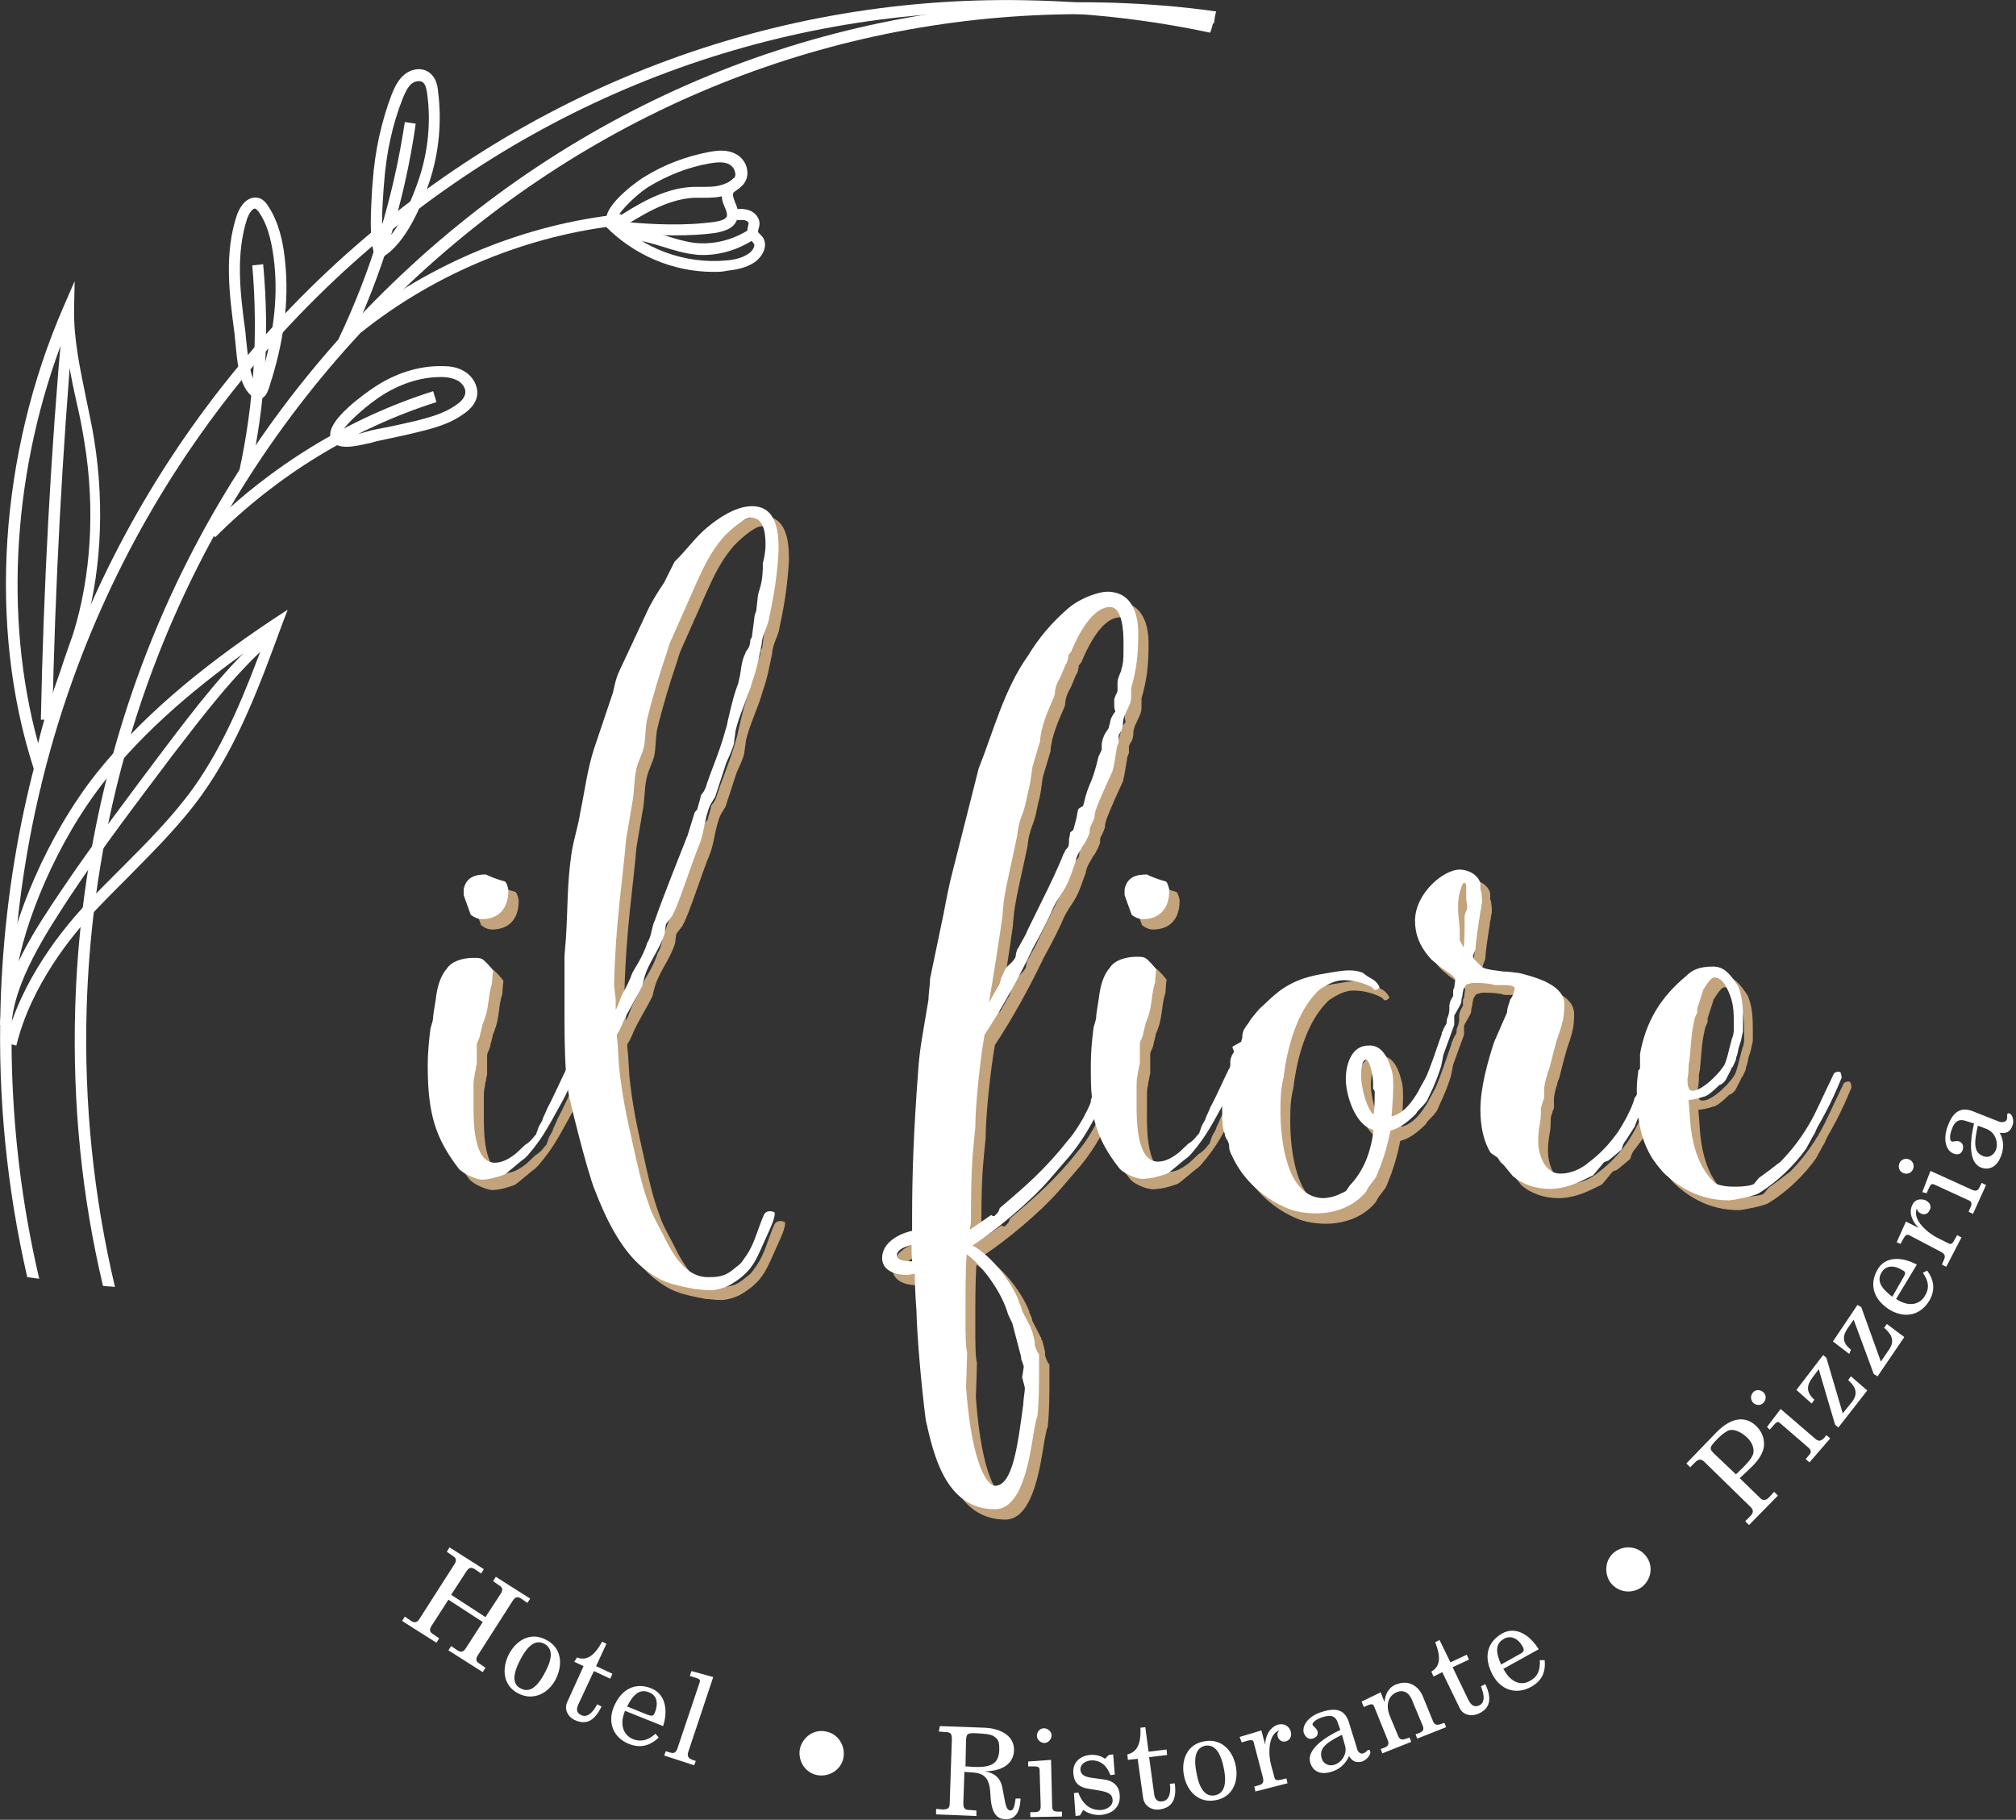 <?xml version="1.0" encoding="UTF-8"?>
<svg width="370px" height="334px" viewBox="0 0 370 334" version="1.1" xmlns="http://www.w3.org/2000/svg" xmlns:xlink="http://www.w3.org/1999/xlink">
    <rect x="0" y="0" width="370" height="334" fill="#333333" stroke="none"/>
    <title>il_fiore_hotel_ristorante_pizzeria_logo</title>
    <g id="Page-1" stroke="none" stroke-width="1" fill="none" fill-rule="evenodd">
        <g id="il_fiore_hotel_ristorante_pizzeria_logo" transform="translate(0, 0.012)" fill-rule="nonzero">
            <path d="M223.2,2.088 C216.9,1.188 210.5,0.688 204.1,0.488 C155.8,-1.012 109.5,16.688 73.8,50.288 C36.6,85.288 15.3,133.188 13.8,185.088 C13.3,202.488 15,219.588 18.9,235.988 C19.6,236.088 20.3,236.088 21.1,236.188 C17.2,219.688 15.4,202.588 15.9,185.188 C17.4,133.888 38.5,86.488 75.3,51.888 C109.2,19.988 152.7,2.588 198.5,2.588 C200.4,2.588 202.2,2.588 204.1,2.688 C210.4,2.888 216.6,3.388 222.8,4.288 C222.9,3.488 223,2.788 223.2,2.088 Z" id="Path" fill="#FFFFFF"></path>
            <path d="M222.7,3.988 C212.2,1.688 201.4,0.388 190.4,0.088 C142.1,-1.412 95.8,16.288 60.1,49.788 C22.9,84.788 1.6,132.688 0.1,184.588 C-0.4,201.588 1.3,218.288 5,234.388 C5.7,234.488 6.4,234.588 7.2,234.688 C3.4,218.488 1.7,201.688 2.2,184.588 C3.6,133.288 24.7,85.988 61.5,51.288 C95.4,19.388 139,2.088 184.7,2.088 C186.6,2.088 188.4,2.088 190.3,2.188 C201.1,2.488 211.8,3.788 222.1,5.988 C222.4,5.288 222.5,4.688 222.7,3.988 Z" id="Path" fill="#FFFFFF"></path>
            <path d="M7.4,144.788 L6.1,140.788 C-2.2,114.888 -0.1,83.288 11.7,56.188 L13.7,51.588 L13.6,56.688 C13.5,62.188 14.7,67.688 15.8,73.088 C16.3,75.588 16.9,78.188 17.3,80.788 L17.3,80.788 C19.3,93.288 18.5,106.188 15.1,116.988 C14.4,119.288 13.6,121.588 12.8,123.788 C10.9,129.388 9,134.688 8,140.788 L7.4,144.788 Z M11.9,61.388 C2.4,85.688 0.6,113.088 7,136.388 C8.1,131.788 9.5,127.588 11.1,123.088 C11.8,120.888 12.6,118.688 13.4,116.388 C16.7,105.888 17.5,93.388 15.5,81.188 C15.1,78.688 14.6,76.088 14,73.588 C13.1,69.588 12.3,65.488 11.9,61.388 Z" id="Shape" fill="#FFFFFF"></path>
            <path d="M3,191.888 L1,191.388 C3.8,179.888 11.7,170.188 16.2,165.488 C18.1,163.488 20.2,161.388 22.1,159.488 C26.8,154.788 31.6,149.988 35.5,144.588 C41.4,136.288 45.2,126.588 48.7,117.088 C35.9,125.888 26.5,134.188 19.4,143.088 C10.3,154.488 4.3,169.688 3,178.788 L1,178.488 C2.3,169.088 8.5,153.488 17.8,141.788 C25.6,132.088 35.9,123.088 50.2,113.588 L52.8,111.888 L51.7,114.788 C47.8,125.388 43.8,136.388 37.1,145.788 C33.1,151.388 28.2,156.188 23.5,160.988 C21.6,162.888 19.5,164.988 17.6,166.988 C13.3,171.488 5.7,180.788 3,191.888 Z" id="Path" fill="#FFFFFF"></path>
            <path d="M39.5,98.588 L38,97.088 C49.7,85.488 64,76.688 79.5,71.788 L80.1,73.788 C65,78.588 50.9,87.188 39.5,98.588 Z" id="Path" fill="#FFFFFF"></path>
            <path d="M63.6,81.988 C62.9,81.988 62.2,81.888 61.7,81.588 C61,81.188 60.6,80.588 60.6,79.788 C60.6,78.988 60.9,77.488 64.1,74.588 C65.9,72.988 67.9,71.588 68.5,71.188 L68.5,71.188 C72.5,68.488 76.9,67.088 81.2,67.188 C82.3,67.188 83.9,67.288 85.3,68.188 C86.8,69.088 87.7,70.788 87.6,72.288 C87.5,73.688 86.6,74.988 84.9,76.088 C82.5,77.788 79.6,78.588 77.1,79.188 C74.8,79.788 72.3,80.288 69.5,80.888 C69.1,80.988 68.6,81.088 68,81.288 C66.6,81.588 64.9,81.988 63.6,81.988 Z M62.6,79.788 C62.6,79.788 62.7,79.788 62.6,79.788 C63.5,80.288 66,79.588 67.4,79.188 C68,78.988 68.6,78.888 69,78.788 C71.8,78.288 74.3,77.688 76.5,77.188 C78.8,76.588 81.5,75.888 83.6,74.388 C84.4,73.888 85.3,73.088 85.4,72.088 C85.5,71.288 84.9,70.388 84.1,69.888 C83.3,69.488 82.4,69.188 81,69.188 C81,69.188 80.9,69.188 80.9,69.188 C77.1,69.188 73.2,70.488 69.6,72.888 L69.6,72.888 C66.1,75.288 62.4,78.888 62.6,79.788 L62.6,79.788 Z" id="Shape" fill="#FFFFFF"></path>
            <path d="M47.4,73.188 C46.8,73.188 46.2,72.788 45.6,72.088 C43.8,69.988 43.5,65.988 43.2,62.788 C43.1,62.088 43.1,61.388 43,60.888 C42.1,54.088 41.1,46.488 43.5,39.388 C43.7,38.888 44.4,37.088 45.8,36.488 C46.4,36.188 47.1,36.188 47.7,36.388 C48.4,36.688 48.9,37.288 49.2,37.788 C51.2,40.788 51.9,44.388 52.2,46.888 L52.2,46.888 C53.1,53.888 52.4,61.288 49.9,69.488 C49.8,69.688 49.8,69.888 49.7,70.088 C49.3,71.488 48.9,72.988 47.7,73.188 C47.6,73.188 47.5,73.188 47.4,73.188 Z M46.8,38.288 C46.8,38.288 46.7,38.288 46.6,38.288 C46.2,38.488 45.7,39.188 45.4,39.988 C43.2,46.588 44.1,53.988 45,60.588 C45.1,61.188 45.1,61.888 45.2,62.588 C45.5,65.288 45.8,69.088 47.2,70.788 C47.2,70.888 47.3,70.888 47.3,70.888 C47.5,70.488 47.7,69.788 47.8,69.388 C47.9,69.188 47.9,68.988 48,68.788 C50.4,60.888 51.1,53.688 50.2,47.088 C49.7,43.488 48.9,40.888 47.5,38.888 C47.4,38.788 47.1,38.388 46.9,38.288 C46.8,38.288 46.8,38.288 46.8,38.288 Z" id="Shape" fill="#FFFFFF"></path>
            <path d="M69.1,47.988 L68.7,46.688 C67.7,43.288 68.1,38.488 68.3,34.588 L68.4,33.388 C68.8,27.688 70,22.288 71.9,17.288 L71.9,17.288 C72.4,16.088 73,14.688 74.2,13.688 C75.4,12.688 77.4,12.188 78.9,13.388 C80,14.288 80.3,15.588 80.4,16.788 C81.1,22.188 80.6,27.988 78.8,33.388 C77.5,37.388 74.6,44.588 70.2,47.188 L69.1,47.988 Z M73.9,18.088 C72,22.888 70.9,28.088 70.5,33.488 L70.4,34.688 C70.2,37.688 69.9,41.588 70.4,44.588 C73.7,41.588 76,35.488 76.9,32.788 C78.6,27.688 79.1,22.288 78.4,17.188 C78.3,16.388 78.1,15.488 77.6,15.088 C77,14.688 76.1,14.888 75.5,15.388 C74.8,15.988 74.3,17.088 73.9,18.088 L73.9,18.088 Z" id="Shape" fill="#FFFFFF"></path>
            <path d="M66.3,60.988 L65,59.388 C79,48.288 96.4,41.088 114,39.288 L114.2,41.288 C97,43.088 79.9,50.088 66.3,60.988 Z" id="Path" fill="#FFFFFF"></path>
            <path d="M123.7,43.188 C120.5,43.188 117.3,42.988 114.2,42.688 C112.1,42.488 111.4,41.588 111.3,40.788 C110.5,37.488 118.1,32.488 118.2,32.488 C121.9,30.188 125.9,28.688 130.1,27.888 C131.7,27.588 133.5,27.388 135.1,28.288 C136.1,28.788 136.9,29.888 137.1,30.988 C137.3,31.988 137.1,32.888 136.6,33.588 C136.3,34.088 135.8,34.388 135.4,34.688 C135,34.988 134.7,35.188 134.6,35.388 C134.4,35.788 134.6,36.288 134.9,37.088 C135.3,37.988 135.7,39.088 135.3,40.188 C134.7,42.188 132.3,42.488 131.6,42.688 C129,43.088 126.3,43.188 123.7,43.188 Z M113.2,40.388 C113.2,40.388 113.4,40.588 114.3,40.688 C119.7,41.188 125.6,41.488 131.3,40.688 C132.5,40.488 133.2,40.188 133.4,39.688 C133.5,39.288 133.3,38.588 133,37.988 C132.6,37.088 132.2,35.888 132.7,34.688 C133,33.988 133.7,33.488 134.1,33.188 C134.4,32.988 134.7,32.788 134.8,32.588 C135,32.288 135,31.888 134.9,31.588 C134.8,30.988 134.4,30.488 133.9,30.188 C132.9,29.588 131.4,29.788 130.2,29.988 C126.2,30.688 122.5,32.188 119,34.288 L119,34.288 C116.1,36.188 113,39.588 113.2,40.388 L113.2,40.388 Z" id="Shape" fill="#FFFFFF"></path>
            <path d="M130.9,49.888 C123.5,49.888 116.3,46.788 111.1,41.488 L112.6,40.088 C118,45.688 125.7,48.488 133.3,47.788 C134.6,47.688 136.3,47.388 137.6,46.388 C138.1,45.988 138.6,45.188 138.4,44.788 C138.3,44.688 138.2,44.488 138.1,44.388 C137.8,44.088 137.4,43.588 137.2,42.888 C137.1,42.388 137.2,41.888 137.3,41.488 C137.3,41.288 137.4,41.088 137.4,40.988 C137.4,40.788 137.2,40.588 136.9,40.488 C136.5,40.288 135.9,40.388 135.3,40.388 L135.1,38.388 C135.8,38.288 136.7,38.288 137.5,38.588 C138.6,38.988 139.4,39.988 139.4,40.988 C139.4,41.388 139.3,41.788 139.2,41.988 C139.2,42.188 139.1,42.388 139.1,42.488 C139.1,42.588 139.3,42.788 139.4,42.888 C139.6,43.088 139.9,43.388 140.1,43.688 C140.9,45.188 140,46.888 138.8,47.888 C137.1,49.188 135.1,49.488 133.4,49.688 C132.6,49.888 131.8,49.888 130.9,49.888 Z" id="Path" fill="#FFFFFF"></path>
            <path d="M113.8,41.988 L112.7,40.288 C116.7,37.688 121.7,34.488 127.2,34.288 C127.7,34.288 128.2,34.288 128.7,34.288 C129.6,34.288 130.4,34.288 131.2,34.188 C132.8,33.988 134.2,33.288 134.6,32.688 L136.4,33.688 C135.3,35.488 132.4,36.088 131.5,36.188 C130.5,36.288 129.6,36.288 128.7,36.288 C128.2,36.288 127.7,36.288 127.3,36.288 C122.3,36.588 117.8,39.488 113.8,41.988 Z" id="Path" fill="#FFFFFF"></path>
            <path d="M129.1,46.788 C128.6,46.788 128,46.788 127.5,46.688 C125.5,46.488 123.6,45.888 121.7,45.288 C119.6,44.688 117.6,43.988 115.5,43.988 L115.6,41.888 C117.9,41.988 120.2,42.688 122.3,43.288 C124.2,43.888 125.9,44.388 127.7,44.588 C130.9,44.888 134.3,44.088 137.2,42.288 L138.3,43.988 C135.5,45.788 132.3,46.788 129.1,46.788 Z" id="Path" fill="#FFFFFF"></path>
            <path d="M45.9,86.888 L43.9,86.488 C46.6,74.088 47.4,61.388 46.3,48.688 L48.3,48.488 C49.5,61.388 48.7,74.288 45.9,86.888 Z" id="Path" fill="#FFFFFF"></path>
            <path d="M64,63.188 L62.1,62.288 C68.1,49.688 72.2,36.288 74.3,22.388 L76.3,22.688 C74.3,36.788 70.1,50.388 64,63.188 Z" id="Path" fill="#FFFFFF"></path>
            <path d="M9.6,132.088 L7.5,132.088 C8,107.688 9.3,83.088 11.5,58.788 L13.5,58.988 C11.4,83.188 10.1,107.788 9.6,132.088 Z" id="Path" fill="#FFFFFF"></path>
            <path d="M2.1,188.288 L0,188.088 C0.4,179.488 6.9,169.888 11.2,163.488 C17.2,154.588 23.8,145.888 30.1,137.488 C35.8,129.988 41.6,122.288 48.8,115.988 L50.1,117.488 C43.1,123.588 37.3,131.288 31.6,138.688 C25.3,147.088 18.7,155.688 12.8,164.588 C8.7,170.888 2.5,180.188 2.1,188.288 Z" id="Path" fill="#FFFFFF"></path>
            <path d="M82.3,293.588 L79.2,298.388 C78.7,299.188 78.9,299.588 79.6,299.988 L80.6,300.688 L80.1,301.488 L73.8,297.488 L74.3,296.688 L75.3,297.388 C76,297.888 76.5,297.888 77,297.088 L83.4,287.088 C83.9,286.288 83.7,285.888 83,285.488 L82,284.788 L82.5,283.988 L88.8,287.988 L88.3,288.788 L87.3,288.088 C86.6,287.588 86.1,287.588 85.6,288.388 L82.8,292.688 L89.1,296.788 L91.9,292.488 C92.4,291.688 92.2,291.288 91.5,290.888 L90.5,290.188 L91,289.388 L97.3,293.388 L96.8,294.188 L95.8,293.488 C95.1,292.988 94.6,292.988 94.1,293.788 L87.7,303.788 C87.2,304.588 87.4,304.988 88.1,305.388 L89.1,306.088 L88.6,306.888 L82.3,302.888 L82.8,302.088 L83.8,302.788 C84.5,303.288 85,303.288 85.5,302.488 L88.6,297.688 L82.3,293.588 Z" id="Path" fill="#FFFFFF"></path>
            <path d="M100.3,300.988 C103,302.388 103.4,305.388 102,308.188 C100.6,310.888 97.8,312.188 95.1,310.788 C92.4,309.388 92,306.388 93.4,303.588 C94.9,300.788 97.6,299.488 100.3,300.988 Z M95.6,309.888 C96.9,310.588 98.4,310.088 100,306.988 C101.7,303.888 101.2,302.388 99.9,301.688 C98.6,300.988 97.1,301.488 95.5,304.588 C93.8,307.788 94.3,309.288 95.6,309.888 Z" id="Shape" fill="#FFFFFF"></path>
            <path d="M105.9,304.188 C108.1,305.088 109.6,302.988 110.5,301.288 L111.3,301.688 L109.4,305.788 L112.4,307.188 L112,308.088 L109,306.688 L106.2,312.688 C105.7,313.688 105.8,314.388 106.7,314.788 C108,315.388 109.1,313.788 109.6,312.788 L110.4,313.188 C109.2,315.688 107.7,316.688 105.5,315.688 C104.2,315.088 103.5,313.688 104.1,312.388 L107.1,305.788 L105.4,304.988 L105.9,304.188 Z" id="Path" fill="#FFFFFF"></path>
            <path d="M114.7,313.988 L114.6,314.288 C113.7,316.688 114.5,318.488 116.2,319.188 C117.8,319.788 119.1,319.288 120.3,318.188 L120.9,318.888 C119.3,320.388 117.6,320.888 115.5,320.088 C112.6,318.988 111.5,316.188 112.6,313.388 C114,309.888 116.7,308.688 119.6,309.888 C122,310.888 122.7,313.688 121.7,316.788 L114.7,313.988 Z M118.8,314.688 C119.7,314.988 119.9,314.988 120.2,314.288 C120.9,312.488 120.5,311.088 119.1,310.588 C117.4,309.888 116.2,310.988 115.1,313.188 L118.8,314.688 Z" id="Shape" fill="#FFFFFF"></path>
            <path d="M126.9,306.688 L130.9,307.788 L126.3,321.588 C126.1,322.288 126.3,322.688 127.1,322.988 L127.7,323.188 L127.4,323.988 L121.9,322.188 L122.2,321.388 L122.8,321.588 C123.7,321.888 124,321.688 124.3,320.988 L128.4,308.788 C128.6,308.288 128.3,308.088 127.6,307.888 L126.6,307.588 L126.9,306.688 Z" id="Path" fill="#FFFFFF"></path>
            <path d="M151.6,317.788 C153.8,318.188 155.2,320.388 154.8,322.588 C154.4,324.788 152.2,326.188 150,325.788 C147.8,325.388 146.4,323.188 146.8,320.988 C147.3,318.788 149.4,317.288 151.6,317.788 Z" id="Path" fill="#FFFFFF"></path>
            <path d="M172.5,316.788 L180.7,317.088 C183.2,317.188 186.2,318.288 186.1,321.288 C186,323.788 183.8,325.088 180.7,325.088 L180.7,325.088 C182.6,325.388 183.7,326.388 184,328.288 L184.4,330.388 C184.7,331.988 185,332.188 185.4,332.288 C186,332.288 186.2,331.588 186.4,330.088 L187.3,330.088 C187.2,332.788 186.2,333.988 184.4,333.888 C183.1,333.788 182,332.988 181.8,329.788 C181.7,326.788 181.1,325.388 178.3,325.288 L177,325.188 L176.8,330.988 C176.8,331.888 177.1,332.188 178,332.188 L179.2,332.288 L179.2,333.288 L171.8,332.988 L171.8,331.988 L173,332.088 C173.9,332.088 174.3,331.888 174.3,330.988 L174.7,319.088 C174.7,318.188 174.4,317.888 173.5,317.888 L172.3,317.788 L172.5,316.788 Z M177.2,324.188 C177.8,324.188 178.4,324.288 178.9,324.288 C182.2,324.388 183.3,323.488 183.4,321.188 C183.4,320.188 183.4,319.388 182.7,318.888 C182.1,318.288 181,318.188 178.8,318.088 C177.6,318.088 177.4,318.188 177.3,319.288 L177.2,324.188 Z" id="Shape" fill="#FFFFFF"></path>
            <path d="M191.6,317.188 C192.3,317.188 193,317.788 193,318.488 C193,319.188 192.4,319.888 191.7,319.888 C191,319.888 190.3,319.288 190.3,318.588 C190.3,317.888 190.8,317.188 191.6,317.188 Z M188.7,323.288 L192.9,322.988 L193.1,331.488 C193.1,332.288 193.4,332.488 194.3,332.488 L194.9,332.488 L194.9,333.388 L189.1,333.488 L189.1,332.588 L189.8,332.588 C190.7,332.588 191,332.288 191,331.488 L190.8,324.788 C190.8,324.288 190.4,324.188 189.7,324.188 L188.7,324.188 L188.7,323.288 Z" id="Shape" fill="#FFFFFF"></path>
            <path d="M203.5,322.088 L204.3,321.988 L204.6,325.688 L203.8,325.788 C203.2,324.188 202.1,322.988 200.2,323.088 C199.2,323.188 198.2,323.788 198.3,324.888 C198.4,325.688 199,326.088 200.4,326.288 L202.6,326.588 C204.3,326.788 205.4,327.788 205.5,329.388 C205.7,331.588 204.2,332.888 202.1,333.088 C201,333.188 199.8,332.888 198.8,332.188 L198.2,333.188 L197.4,333.288 L197.1,329.088 L197.9,328.988 C198.6,330.888 199.9,332.288 202.1,332.188 C203.1,332.088 204.3,331.488 204.2,330.288 C204.1,329.188 203.3,328.888 201.6,328.588 L199.8,328.288 C197.8,327.988 197.1,326.988 197,325.488 C196.8,323.588 198.1,322.288 200,322.088 C201,321.988 202,322.188 202.8,322.788 L203.5,322.088 Z" id="Path" fill="#FFFFFF"></path>
            <path d="M206.9,321.988 C209.2,321.488 209.4,318.988 209.3,317.088 L210.2,316.988 L210.8,321.488 L214.1,321.088 L214.2,322.088 L210.9,322.488 L211.8,329.088 C211.9,330.188 212.4,330.788 213.4,330.588 C214.8,330.388 214.9,328.488 214.7,327.388 L215.6,327.288 C216,330.088 215.2,331.788 212.8,332.088 C211.3,332.288 210,331.388 209.8,329.988 L208.8,322.788 L207,322.988 L206.9,321.988 Z" id="Path" fill="#FFFFFF"></path>
            <path d="M221,319.588 C224,318.988 226.2,321.088 226.8,324.088 C227.4,327.088 226.1,329.888 223.1,330.388 C220.1,330.988 217.9,328.888 217.3,325.888 C216.7,322.888 218,320.088 221,319.588 Z M223,329.488 C224.4,329.188 225.3,327.888 224.6,324.488 C223.9,320.988 222.6,320.188 221.2,320.388 C219.8,320.688 218.9,321.988 219.6,325.388 C220.2,328.888 221.6,329.788 223,329.488 Z" id="Shape" fill="#FFFFFF"></path>
            <path d="M227.5,318.788 L231.5,317.588 L232.2,320.188 L232.2,320.188 C232.2,318.988 232.8,316.988 234.7,316.488 C235.7,316.288 236.6,316.788 236.9,317.788 C237.1,318.588 236.8,319.388 236,319.588 C235.3,319.788 234.7,319.388 234.5,318.688 C234.4,318.288 234.4,317.988 234.8,317.588 L234.8,317.588 L234.8,317.588 C232.6,318.288 232.8,322.288 233.3,323.988 L233.9,326.188 C234,326.788 234.4,326.788 235.3,326.588 L236.1,326.388 L236.3,327.288 L230.4,328.788 L230.2,327.888 L230.9,327.688 C231.7,327.488 232,327.188 231.8,326.288 L230.1,319.788 C230,319.288 229.6,319.288 228.9,319.488 L227.9,319.788 L227.5,318.788 Z" id="Path" fill="#FFFFFF"></path>
            <path d="M245.6,316.388 C245.2,314.988 244.4,314.588 242.6,315.188 C241.2,315.688 240.8,316.288 240.9,316.588 C241,316.788 241.6,317.188 241.8,317.688 C242,318.388 241.6,318.888 240.9,319.088 C240.1,319.288 239.6,318.788 239.3,318.088 C238.9,316.788 240,314.988 242.6,314.188 C245.4,313.288 246.9,313.888 247.6,316.188 C247.9,317.288 248.9,320.288 249.1,321.088 C249.2,321.488 249.7,321.988 250.2,321.788 C250.8,321.588 250.8,321.288 251.1,321.188 C251.3,321.088 251.4,321.188 251.5,321.488 C251.6,321.788 251.1,322.888 250,323.288 C248.9,323.588 248.2,323.288 247.6,322.288 C247,323.688 245.8,324.788 244.3,325.188 C242.7,325.688 241.1,325.388 240.5,323.588 C239.8,321.588 242,319.388 246,317.488 L245.6,316.388 Z M246.3,318.388 C242.8,320.088 242.1,321.188 242.6,322.788 C242.9,323.788 244,324.188 244.9,323.888 C246.2,323.488 247.4,321.888 246.8,320.188 L246.3,318.388 Z" id="Shape" fill="#FFFFFF"></path>
            <path d="M249.9,312.288 L253.4,310.588 L254.1,312.388 L254.1,312.388 C254.3,310.288 255.4,309.388 256.4,309.088 C258.5,308.288 260.4,309.388 261.2,311.488 L263,315.888 C263.3,316.588 263.7,316.688 264.5,316.388 L265.1,316.188 L265.4,316.988 L260.1,319.088 L259.8,318.288 L260.4,318.088 C261.2,317.788 261.4,317.388 261.1,316.688 L259.1,311.888 C258.5,310.488 257.4,310.088 256.3,310.588 C254.9,311.188 254.2,312.788 255.1,314.988 L256.6,318.588 C256.9,319.288 257.3,319.388 258.1,319.088 L258.7,318.888 L259,319.688 L253.7,321.788 L253.4,320.988 L254,320.788 C254.8,320.488 255,320.088 254.7,319.388 L252.2,313.188 C252,312.688 251.7,312.688 251,312.988 L250.3,313.288 L249.9,312.288 Z" id="Path" fill="#FFFFFF"></path>
            <path d="M262.7,306.788 C264.8,305.588 264.1,303.188 263.4,301.388 L264.2,300.988 L266.2,305.088 L269.2,303.688 L269.6,304.588 L266.6,305.988 L269.5,311.988 C270,312.988 270.6,313.388 271.5,312.988 C272.8,312.388 272.2,310.488 271.8,309.488 L272.6,309.088 C273.8,311.588 273.6,313.488 271.4,314.488 C270.1,315.088 268.5,314.788 267.9,313.488 L264.7,306.888 L263.1,307.688 L262.7,306.788 Z" id="Path" fill="#FFFFFF"></path>
            <path d="M275.9,306.288 L276.1,306.588 C277.4,308.888 279.3,309.388 280.8,308.488 C282.3,307.688 282.7,306.388 282.6,304.688 L283.5,304.688 C283.7,306.888 283,308.488 281,309.588 C278.3,311.088 275.5,310.188 274,307.488 C272.2,304.188 272.9,301.388 275.7,299.788 C278,298.488 280.6,299.788 282.4,302.688 L275.9,306.288 Z M278.9,303.588 C279.7,303.188 279.8,302.888 279.5,302.288 C278.6,300.588 277.2,300.088 276,300.788 C274.4,301.688 274.5,303.288 275.5,305.488 L278.9,303.588 Z" id="Shape" fill="#FFFFFF"></path>
            <path d="M296.4,284.788 C298.2,283.488 300.7,283.788 302.1,285.588 C303.5,287.388 303.1,289.888 301.3,291.288 C299.5,292.588 297,292.288 295.6,290.488 C294.3,288.688 294.6,286.088 296.4,284.788 Z" id="Path" fill="#FFFFFF"></path>
            <path d="M309.5,268.588 L315.1,262.788 C317.8,260.088 320.4,259.788 322.4,261.788 C323.6,262.988 323.9,264.488 323.7,265.688 C323.4,267.088 322.5,268.288 321.1,269.588 C320.5,270.188 319.9,270.688 319.3,271.288 L323,274.888 C323.6,275.488 324.1,275.388 324.7,274.788 L325.6,273.788 L326.3,274.488 L321,279.888 L320.3,279.188 L321.2,278.288 C321.8,277.688 321.9,277.188 321.3,276.588 L312.8,268.288 C312.2,267.688 311.7,267.788 311.1,268.388 L310.2,269.288 L309.5,268.588 Z M318.6,270.588 C319.1,270.088 319.8,269.488 320.6,268.588 C321.2,267.988 321.7,267.188 321.8,266.688 C322,265.488 321.3,264.388 320.5,263.688 C319.6,262.888 318.2,262.088 317.1,262.588 C316.4,262.988 316,263.288 315.3,263.988 C313.6,265.688 313.7,265.888 314.6,266.788 L318.6,270.588 Z" id="Shape" fill="#FFFFFF"></path>
            <path d="M321.7,255.588 C322.2,254.988 323,254.988 323.6,255.488 C324.2,255.988 324.2,256.788 323.7,257.388 C323.2,257.988 322.4,257.988 321.8,257.488 C321.3,256.988 321.2,256.188 321.7,255.588 Z M324.3,261.888 L326.8,258.588 L333.2,264.088 C333.8,264.588 334.2,264.488 334.8,263.888 L335.2,263.388 L335.9,263.988 L332.1,268.388 L331.4,267.788 L331.9,267.188 C332.5,266.588 332.5,266.188 331.8,265.588 L326.7,261.188 C326.3,260.788 326,260.988 325.5,261.588 L324.8,262.388 L324.3,261.888 Z" id="Shape" fill="#FFFFFF"></path>
            <path d="M332.5,257.588 L329.7,255.088 L334.6,248.688 L335.2,249.188 L338.2,259.388 L339.9,257.288 C341.3,255.488 340.2,254.188 339.2,253.288 L339.7,252.588 L342.7,255.188 L337.4,261.988 L336.8,261.488 L333.8,251.288 L332.6,252.888 C331.7,254.088 331.3,255.388 333,256.888 L332.5,257.588 Z" id="Path" fill="#FFFFFF"></path>
            <path d="M339.4,248.488 L336.4,246.188 L340.9,239.488 L341.6,239.888 L345.2,249.888 L346.7,247.688 C348,245.788 346.8,244.588 345.8,243.688 L346.3,242.988 L349.5,245.388 L344.6,252.588 L343.9,252.188 L340.2,242.188 L339.1,243.788 C338.2,245.088 338,246.388 339.7,247.688 L339.4,248.488 Z" id="Path" fill="#FFFFFF"></path>
            <path d="M348,238.388 L348.3,238.588 C350.5,239.888 352.4,239.388 353.3,237.788 C354.2,236.288 353.9,234.988 352.9,233.588 L353.7,233.188 C355,234.988 355.2,236.788 354.1,238.688 C352.5,241.388 349.7,241.988 347,240.488 C343.8,238.588 343,235.688 344.6,232.988 C345.9,230.688 348.8,230.488 351.8,232.088 L348,238.388 Z M349.3,234.488 C349.8,233.688 349.8,233.388 349.1,233.088 C347.5,232.088 346,232.288 345.3,233.588 C344.4,235.088 345.3,236.488 347.3,237.988 L349.3,234.488 Z" id="Shape" fill="#FFFFFF"></path>
            <path d="M348.1,227.988 L349.8,224.188 L352.2,225.388 L352.2,225.388 C351.3,224.588 350.1,222.788 351,221.088 C351.4,220.188 352.4,219.888 353.4,220.288 C354.2,220.688 354.6,221.388 354.1,222.188 C353.8,222.888 353,222.988 352.5,222.688 C352.1,222.488 351.9,222.288 351.8,221.788 L351.8,221.788 L351.8,221.788 C350.9,223.988 354,226.388 355.6,227.188 L357.6,228.188 C358.1,228.488 358.4,228.188 358.8,227.388 L359.2,226.688 L360,227.088 L357.2,232.488 L356.4,232.088 L356.7,231.388 C357.1,230.588 357,230.188 356.3,229.788 L350.4,226.688 C349.9,226.488 349.7,226.688 349.3,227.388 L348.8,228.288 L348.1,227.988 Z" id="Path" fill="#FFFFFF"></path>
            <path d="M348.6,213.488 C348.9,212.788 349.7,212.488 350.4,212.788 C351.1,213.088 351.4,213.888 351.1,214.588 C350.8,215.288 350,215.588 349.3,215.288 C348.6,214.988 348.3,214.188 348.6,213.488 Z M352.8,218.788 L354.3,214.888 L362,218.388 C362.7,218.688 363.1,218.488 363.4,217.688 L363.7,217.088 L364.5,217.488 L362.1,222.788 L361.3,222.388 L361.6,221.688 C362,220.888 361.9,220.488 361.1,220.188 L355,217.388 C354.5,217.188 354.3,217.388 354,218.088 L353.6,218.988 L352.8,218.788 Z" id="Shape" fill="#FFFFFF"></path>
            <path d="M361,205.788 C359.7,205.288 358.8,205.588 358.2,207.288 C357.7,208.688 357.9,209.388 358.2,209.488 C358.4,209.588 359.1,209.288 359.6,209.488 C360.3,209.788 360.4,210.388 360.2,211.088 C359.9,211.888 359.2,211.988 358.5,211.688 C357.2,211.188 356.5,209.188 357.5,206.588 C358.5,203.888 360,203.088 362.2,203.988 C363.2,204.388 366.2,205.588 367,205.888 C367.4,205.988 368.1,205.988 368.3,205.488 C368.5,204.888 368.3,204.688 368.4,204.488 C368.5,204.288 368.6,204.288 368.9,204.388 C369.2,204.488 369.8,205.588 369.3,206.688 C368.9,207.788 368.1,208.088 367,207.888 C367.8,209.188 367.8,210.888 367.2,212.288 C366.6,213.888 365.3,214.888 363.6,214.288 C361.6,213.488 361.3,210.488 362.3,206.188 L361,205.788 Z M363,206.588 C362.1,210.388 362.5,211.588 364,212.188 C365,212.588 365.9,211.988 366.3,211.088 C366.8,209.788 366.3,207.888 364.6,207.188 L363,206.588 Z" id="Shape" fill="#FFFFFF"></path>
            <g id="Group" transform="translate(80.4, 94.688)" fill="#C3A37B">
                <path d="M5.7,121.7 C1.5,116.2 1.42108547e-14,111.8 1.42108547e-14,102.8 C1.42108547e-14,100.6 0.2,98.4 0.5,96 C0.7,95.2 1,94.6 1,93.8 C1,93.3 1.5,90.7 1.6,89.7 C1.9,87.8 2.5,86.1 3.5,85 C4.3,83.7 6.3,83 8.4,83 C9.2,83 9.7,83 10.1,83.3 C10.6,83.6 11.8,85 12,85.3 C12,85.3 11.8,87 11.8,87.7 C11.5,88.6 11.3,89.7 11.2,90.7 C11,92 10.9,93.1 10.4,94.3 C10.4,94.5 10.2,94.8 10.2,94.9 C10,95.2 10,95.5 10,95.5 C10,95.7 9.8,96.1 9.8,96.4 C9.6,96.9 9.6,97.2 9.6,97.2 C9.6,97.4 9.4,97.8 9.3,98.1 C9.1,98.4 9,98.9 9,98.9 L9,102.5 C9,102.7 8.8,103.1 8.8,103.6 C8.6,104.1 8.6,104.7 8.6,104.7 C8.4,105.3 8.4,106 8.4,107.1 L8.4,110.2 C8.4,113 8.4,120.6 12.3,120.6 C13.6,120.6 14.8,120 16.2,118.9 L17.9,117.3 C19,116.7 19.5,115.7 19.9,115.4 C19.9,115.2 20.2,114.6 20.2,114.5 C20.4,113.7 21,113.1 21.1,112.6 C21.1,112.4 21.9,110.9 21.9,110.7 C23,108.7 24.3,105.7 25.4,103.5 C25.6,103.5 26,103.3 26.3,103.3 C26.6,103.3 26.9,103.8 26.9,104.1 C26.6,105.7 25.3,108.2 25,108.8 C22.5,113.2 21.5,115.6 18.4,119.2 C18.2,119.4 17.8,119.8 17.8,119.8 C16.9,120.4 14.5,122.6 14,122.8 C13.2,123.1 11.3,123.7 10.2,123.7 C9.5,123.9 6.6,122.8 5.7,121.7 Z M7.9,75.1 L6.6,71.5 L6.6,70.4 C7.1,68 9,67.7 10.7,67.7 C11,67.9 12.7,68.6 14.2,69 C14.5,69.2 14.8,70.3 14.8,70.6 C14.8,74.1 12.9,75.9 9.9,75.9 C8.8,75.9 7.9,75.1 7.9,75.1 Z" id="Shape"></path>
                <path d="M25.4,104.3 C25.1,100.4 25.1,95.8 25.1,91.9 L25.1,82.8 C25.1,82.3 25.4,79.2 25.4,78.7 C25.7,73.8 25.6,69.3 26.3,64.4 C26.6,61.7 27.6,58.9 28,56.2 C28.8,52.4 29.3,48.3 30.5,44.6 L34,34.2 C34.3,32.9 34.5,31.7 35.1,30.4 L40.1,19.7 C41,17.7 42,16.1 43.4,14 L45.3,10.2 C47.3,8.3 49.2,5.6 51.3,3.9 C53.2,2.3 56.5,1.42108547e-14 59.5,1.42108547e-14 C63.9,1.42108547e-14 64.4,4.4 64.4,8 C64.2,12.2 63.6,16.2 62.7,20.3 C62.5,22 61.4,23.4 61.3,25.3 C60.8,27.7 60.4,29.9 59.6,32.1 C58.8,35.1 57.2,38.2 56.5,41.2 C56.5,41.5 56.2,43.2 56.2,43.6 C55.9,44.7 55.3,46 54.8,47.1 L52.8,53.2 C52.8,53.4 52.3,54 52.3,54.1 C50.9,56.1 50.9,59.4 49.9,62 C48.5,65.3 46.1,73 45,74.9 C45,75.2 43.7,76.6 43.7,76.8 C43.7,77 43.5,78.2 43.5,78.4 C42.6,81.4 40.5,83.7 39.7,86.7 C39.7,86.9 39.4,87.6 39.4,88 C38.1,90.7 37,92.2 35.8,94.8 C35.8,95 35.2,96.1 35.2,96.2 L34.7,97 C34.7,97.5 34.9,98.9 34.9,99.4 L35.1,102.7 C35.7,108.4 36.5,112 37.6,116.9 C38.4,120.5 39.3,124.8 40.6,128.2 C41.1,129.9 42.2,131.8 43.1,133.5 C45.1,137.7 47.5,141.5 51.4,141.5 C53,141.5 54.5,141.5 56.3,139.9 C57.4,139 57.2,139.4 58.5,137.5 C59.9,135.5 60.5,132.9 61.6,130.3 C61.9,129.5 62.4,129.4 62.9,129.4 C63.2,129.4 63.7,129.6 63.7,129.7 C63.7,130.8 62.9,132.5 62.3,133.8 C60.4,137.9 59.9,140.3 55.7,142.8 C54.9,143.3 53.2,143.9 51.9,143.9 C50.6,143.9 49.7,143.7 49.1,143.7 C44.4,142.8 42.8,142.4 39.5,139.8 C35.3,136.3 32.6,130.5 30.7,125.6 C29.3,122.3 25.8,108.1 25.8,107.5 L25.4,104.3 Z M34.5,92.6 C35.3,91 35,91.2 35.8,89.5 C36.3,88.7 37.2,86.8 37.5,85.9 C37.7,85.3 39.5,82.9 40.3,80.2 C41.1,79.1 41.1,77.2 41.7,76.1 C43.3,71.5 45.9,65.1 47.5,61 C47.5,60.8 47.7,60.7 47.7,60.5 L49,56.3 L49.5,55.7 C49.5,55.4 50.1,53.7 50.1,53.3 C50.1,53.1 50.7,52.5 50.7,52.4 L51,51.8 C51.8,49.1 53.5,45.3 54.5,41.7 C54.5,41.5 55,40.3 55,39.8 C55.6,37.3 56.1,34.9 57,32.6 C57,32.4 57.2,31.8 57.2,31.7 C57.5,30.6 57.5,28.6 58.3,27.1 C58.3,26.6 59.2,26.3 59.2,24.7 C59.2,24.5 59.4,24.4 59.5,24.1 L60,20.2 C60,20 60.3,19.4 60.3,19.3 L60.6,16.5 C60.8,15.4 61.4,14.6 61.5,11.5 L61.5,10.3 C61.7,9.5 62,8.3 62,6.8 C62,4.3 61.5,1.9 59.3,1.9 C58,1.9 54.9,4.7 54,5.8 C52,8.2 50.7,10.8 49.4,13.7 L44.8,24.1 C44.6,24.4 44,26.1 44,26.3 C42.6,30.4 41.2,35 40.2,39.2 C39.9,40.9 40,42.2 39.7,43.9 C39.4,45.3 38.6,46.6 38.3,48 C37.8,50.2 38,51.9 37.5,54.4 L36.4,60.9 C35.8,68.3 34.5,75.7 34.2,87.5 C34.2,87.8 34.5,90 34.5,90.3 L34.5,92.6 Z" id="Shape"></path>
                <path d="M127,121.7 C124.6,118.7 123.1,115.9 122.3,112.6 C120.9,115.1 119.5,117.5 117.1,120.2 L114,123.8 C110.4,127.9 104.4,132.9 100,135.8 C103,137.4 106.9,141.9 108.5,146 C108.5,146.2 108.5,146.3 108.7,146.5 C108.7,146.8 108.9,147 108.9,147 L109.1,147.8 L110.7,150.9 C110.7,151.1 110.7,151.2 110.9,151.4 L111.4,153.4 L111.4,154 C111.4,154.2 111.9,155.6 112.2,155.7 L112.2,158.4 C112.2,161.1 112.2,164.4 111.9,167.1 C111.9,167.3 111.7,167.6 111.7,167.7 C111.4,169 111.1,170.7 110.9,172.1 C110,177.4 108.4,184.2 104.1,184.2 C95,184.2 92.8,174 91.4,167.8 C90.5,160.7 89.8,152.2 89.7,147.8 C89.5,145.1 89.4,142.9 89.4,141 C89.2,141 88.3,141.2 88,141.2 C85.6,141.2 83.4,140.3 83.4,138.1 C83.4,135.4 86.2,133.7 88.9,133.1 L88.9,130.6 C88.9,122.6 89.2,114.6 90,103.9 C90.3,99.5 90.8,97.5 91.9,90.7 C91.9,89.6 92.2,88 92.2,86.8 L94.7,74.8 C95.2,72.1 95.8,69.1 96.4,66.9 L101.1,48.3 C103.9,41.2 105.8,33.7 110.2,27.5 C112.2,24.2 114.6,21.4 117.6,18.8 C120,16.8 123.3,15.8 124.7,15.8 C129.6,15.8 130.4,20.5 130.4,23.4 C130.4,27.5 130.1,30 129.1,33.5 L129.1,35.2 C129.1,36 128.8,36.6 128.5,37.2 L127.9,38.5 C127.7,39 127.6,39.6 127.6,39.9 C127.6,40.2 127.6,40.5 127.4,41 C127.4,41.2 127.2,41.5 127.1,41.6 L126.8,42.2 L126.8,43.5 C126.8,43.5 126.5,44.1 126.5,44.3 C126.3,45.4 126,47.6 125.7,48.7 C123.5,53.4 122.6,55.8 122.6,55.9 C122.6,56.1 122.4,56.4 122.4,57 C122.4,57.3 122.1,57.9 121.8,58.6 C121.6,58.9 121.5,59.2 121.5,59.4 L121.5,60 C121,61.3 120.6,62 120.2,62.5 C119.7,63.4 119.1,64.2 118.9,65.3 C118.9,65.6 118.7,65.9 118.6,66.2 C117.8,68.6 117.3,69.7 116.6,70.8 C116.1,71.6 115.5,72.4 114.9,73.6 C114.4,74.9 112.7,78.3 111.9,79.7 C111.6,80.3 110.8,81.7 111,81.4 C108.6,86.4 105.5,92.1 102.2,97.1 C101.4,101.5 100.5,110 100.5,114.1 L100.2,117.2 C99.9,120.2 99.7,123.2 99.7,131.5 C99.7,132 99.5,132.4 99.5,132.9 L103.4,130.2 C103.6,130.4 103.9,130.4 104,130.4 C104.3,130.1 104.6,129.8 104.8,129.5 C104.8,129.3 105,129 105,128.9 L106.3,127.8 C109.8,124.8 113.4,121.7 117.5,116.5 C118.8,115.1 120.3,112.4 120.3,112.4 C120.6,111.8 121.6,110 121.7,109.4 C121.7,109.2 121.7,108.9 121.9,108.6 C121.7,106.9 121.7,105 121.7,102.6 C121.7,100.4 121.9,98.2 122.2,95.8 C122.4,95 122.7,94.4 122.7,93.6 C122.7,93.1 123.2,90.5 123.3,89.5 C123.6,87.6 124.2,85.9 125.2,84.8 C126,83.5 128,82.8 130.1,82.8 C130.9,82.8 131.4,82.8 131.8,83.1 C132.3,83.4 133.5,84.8 133.7,85.1 C133.7,85.1 133.5,86.8 133.5,87.5 C133.2,88.4 133,89.5 132.9,90.5 C132.7,91.8 132.6,92.9 132.1,94.1 C132.1,94.3 131.9,94.6 131.9,94.7 C131.7,95 131.7,95.3 131.7,95.3 C131.7,95.5 131.5,95.9 131.5,96.2 C131.3,96.7 131.3,97 131.3,97 C131.3,97.2 131.1,97.6 131,97.9 C130.8,98.2 130.7,98.7 130.7,98.7 L130.7,102.3 C130.7,102.5 130.5,102.9 130.5,103.4 C130.3,103.9 130.3,104.5 130.3,104.5 C130.1,105.1 130.1,105.8 130.1,106.9 L130.1,110 C130.1,112.8 130.1,120.4 134,120.4 C135.3,120.4 136.5,119.8 137.9,118.7 L139.6,117.1 C140.7,116.5 141.2,115.5 141.6,115.2 C141.6,115 141.9,114.4 141.9,114.3 C142.1,113.5 142.7,112.9 142.8,112.4 C142.8,112.2 143.6,110.7 143.6,110.5 C144.7,108.5 146,105.5 147.1,103.3 C147.3,103.3 147.7,103.1 148,103.1 C148.3,103.1 148.6,103.6 148.6,103.9 C148.3,105.5 147,108 146.7,108.6 C144.2,113 143.2,115.4 140.1,119 L139.5,119.6 C138.6,120.2 136.2,122.4 135.7,122.6 C134.9,122.9 133,123.5 131.9,123.5 C130.8,123.9 127.9,122.8 127,121.7 Z M88.7,135.7 C87.4,136 86,136.6 86,137.6 C86,138.4 87.1,138.7 88.8,138.7 C88.7,137.5 88.7,136.4 88.7,135.7 Z M98.8,137.4 C98.6,140.5 98.6,144 98.6,149.2 C98.6,151.9 98.6,154.1 98.9,155.5 C98.9,156.3 98.7,161.8 98.7,161.8 C99.8,176.7 102.8,179.9 104,179.9 C107.3,179.9 108.2,172.3 109.2,165 C109.2,164.1 109.5,162.6 109.5,161.9 L109,160 L109.3,158 L109,157.1 C108.8,156.8 108.8,156.3 108.8,156.2 L107.2,150.1 L106.4,148.4 C105.4,144.6 102,139.6 98.8,137.4 Z M118.2,26.5 C118.2,26.7 117.9,27.1 117.6,27.4 C117.6,27.9 117.3,29.1 117.1,29.1 L116.2,31.3 C115.6,32.4 115.1,33.3 115.1,34.6 L114.9,35.2 C113.8,37.7 112.5,40.7 112.4,43.2 L111,47.9 C110.8,49 110.7,50.4 110.4,51.7 C109.9,53.4 109.8,55 109.1,56.7 C108.6,58 108.3,59.2 108.2,60.5 C107.4,64.6 106.3,68.7 105.7,72.8 C105.7,73.4 105.5,74.5 105.5,75.2 C104.9,79.6 103.9,85.9 103,91.2 L104.6,88.4 C104.9,88.1 105.2,87.1 105.2,86.8 L105.5,86.2 C106,84.9 106.3,84.6 106.8,84.2 C107.4,83.6 107.7,83.3 107.9,82.8 C107.9,82.3 108.2,81.2 108.4,81.2 C108.9,80.1 109.7,79 110.1,77.9 L112.9,72.2 C114,70 115.6,66.7 116.7,63.9 C116.9,63.7 117,63.3 117,63.3 L117.5,62.7 C117.7,62.4 117.7,61.8 117.7,61.3 C117.7,61 117.9,60.5 117.9,60 L118.5,59.5 L119,57.6 C119.2,57 119.2,55.9 119.5,55.6 L120.3,55.1 C120.3,54.8 120.5,54.6 120.5,54.3 C120.8,52.9 121.3,51.6 121.8,50.5 C122.3,49.2 122.7,47.8 123.1,46.1 L123.7,44.8 L123.7,43.9 C123.7,43.4 123.9,43 123.9,42.8 C123.9,42.8 124.2,42 124.4,41.7 L125,40.8 C125,40.8 125,40.5 125.2,40 C125.2,39.7 125.4,39.2 125.4,39.1 L125.7,38.5 C125.9,38.2 126.2,37.7 126.2,37.9 C126.2,37.7 126,37.3 126,36.8 L126,35.5 C126,35.5 126.2,35 126.3,34.7 C126.5,34.4 126.6,34.1 126.6,33.9 L126.6,32.3 C126.6,32 126.9,31.2 127.1,30.7 C127.3,30.4 127.3,30.1 127.3,30.1 C127.3,29.8 127.5,29.6 127.5,29.3 C127.7,28.5 127.7,27.7 127.7,25.1 C127.7,23.1 127.5,18.6 125.2,18.6 C121.8,18.6 119.3,24 118.2,26.5 Z M129.2,75.1 L127.9,71.5 L127.9,70.4 C128.4,68 130.3,67.7 132,67.7 C132.3,67.9 134,68.6 135.5,69 C135.8,69.2 136.1,70.3 136.1,70.6 C136.1,74.1 134.2,75.9 131.2,75.9 C130.1,75.9 129.2,75.1 129.2,75.1 Z" id="Shape"></path>
                <path d="M176.8,103.6 C177.1,104.5 177.1,105.6 177.1,106.9 C177.1,108.5 176.9,110.4 176.8,112.1 C179,111.6 180.6,109.4 181.7,107.5 C182.5,105.8 184.7,102.6 185.2,100.6 C185.8,100.8 186,101.4 186.1,101.5 C185.3,103.7 183.9,108.1 183.3,109.2 C182.4,110.5 181.6,110.9 181.3,111.6 C179.9,113 178.3,114.3 176.6,114.7 C176.1,117.2 175.3,120 174.4,122.1 C174.1,122.9 173.9,123.4 173.6,123.7 L173,124.5 C172.8,124.7 172.2,125.6 172.2,125.8 C170,128.6 166.5,129.9 162.9,129.9 C161.2,129.9 159.3,129.6 158,129.1 C153.6,127.4 149.5,123.8 147.5,119.3 C147.3,119 147,118.2 147,117.9 C147,117.6 147,117.1 146.8,116.8 C146.8,116.6 146.6,116.5 146.5,116.2 C146.3,115.9 146.2,115.6 146.2,115.4 C146.2,115.2 146,114.9 146,114.8 C145.8,114.2 145.7,113.4 145.7,110.4 C145.7,109.3 145.9,107.4 146.2,106.2 C146.2,105.9 146.4,105.6 146.4,105.3 C146.4,104.7 146.4,104.4 146.6,104.4 C146.6,104.4 146.8,104.1 146.9,103.6 C147.1,103.3 147.2,102.8 147.2,102.7 L147.2,102.1 C147.2,101.9 147.2,101.5 147.4,101.2 C147.4,101 147.6,100.7 147.6,100.7 C147.8,100.5 147.9,100.1 147.9,100.1 C147.7,99.9 147.6,99.5 147.6,99.3 L149.2,98.4 C149.2,98.1 149.4,97.9 149.4,97.6 C149.4,96.8 149.6,96.2 150.2,95.4 C150.5,95.1 150.7,94.6 151.1,94.1 C151.1,94.1 152.2,92.7 152.7,92.2 C153,92 154.4,90.6 155.1,90 L156.2,89.1 C159.2,86.9 161.9,86.3 165,85.8 C166.3,85.6 167.7,85.3 169.1,85.3 C170,85.3 171.1,85.5 171.6,85.8 C171.9,86.1 172.9,86.7 172.9,86.7 C173.5,87 174.2,87.5 174.6,88.4 C174.6,88.4 174.3,88.9 173.7,88.9 L173.2,88.4 C172.1,87.8 170.2,87.1 168,87.1 C166.4,87.1 165,87.9 163.6,88.8 C159.4,92.6 157.6,99.7 157,104.8 C156.5,107 156.4,108.3 156.4,111.1 C156.4,116.4 157.5,126.8 164.1,127.1 C165.2,127.1 166.5,126.8 167.6,126.2 C167.6,126.2 168.2,126 168.5,125.7 L169.1,124.8 C171.8,122 173,118.5 173.5,114.6 C173,114.4 172.6,114.3 172.2,114 C169.8,112.4 168.4,108 168.4,105.2 C168.4,102.5 169.5,99.1 172.5,99.1 C174.8,98.8 176.1,100.7 176.8,103.6 Z M173.5,111.7 C173.7,110.3 173.7,108.9 173.7,107.5 C173.7,107.2 173.4,107 173.4,106.9 L173.4,105.5 C173.2,103.3 172.6,101.6 172.1,101.6 C171.8,101.6 171.2,101.9 171.2,104.6 C171.2,105.7 171.7,108.7 172.6,110.4 C172.9,111.1 173.2,111.4 173.5,111.7 Z" id="Shape"></path>
                <path d="M196.3,119.6 L195,118.7 C193.7,116.7 193.1,113.8 193.1,110.8 C193.1,106.6 194.5,101.8 195.6,98.4 L198,92.9 C198,92.1 198.3,91.5 198.6,90.5 C199.1,90 199.4,88.6 199.4,88.5 C199.4,88 198.1,87.9 198,87.9 L195.8,87.9 C195.5,87.9 195.2,87.7 194.9,87.7 C193.8,87.5 192.7,87.5 191.8,87.5 C191.3,87.5 191,87.7 190.5,87.8 L190,88.6 C190,88.8 189.8,89.4 189.8,89.9 C189.6,90.4 189.6,90.8 189.6,91 C189.6,91.3 188.8,92.6 188.3,93.5 L188.3,95.2 L186.3,100.7 C186.1,101.6 186,102.6 185.7,103.4 L185.2,104.8 C184.7,106.1 184.1,107.6 183.3,108.9 C182.2,108.9 182,108.6 181.9,107.6 C182.8,105.6 183.6,103.8 184.4,101.5 L186,96.9 C186,96.9 186,96.4 186.2,96.4 C186.2,96.1 186.4,95.9 186.4,95.8 L186.9,94.9 C186.9,94.9 186.9,94.1 187.1,93.8 C187.3,93.3 187.4,92.7 187.4,92.5 L187.4,91.7 C187.4,91.4 187.6,90.9 187.6,90.8 L188.1,89.9 L188.1,89 C188.1,88.8 188.1,88.7 188.3,88.4 L188.5,86.8 C188,85.9 186.5,85.2 185.4,84.3 L184.1,83.2 C181.9,80.8 181.1,78.5 181.1,76.1 C181.1,71.1 186.3,66.7 189.3,66.7 C190.7,66.7 192.6,67.5 193.1,69.2 L193.1,70.3 C193.3,70.8 193.4,71.6 193.4,72.7 C193.4,72.9 193.2,73.5 193.2,74 C193,74.6 193,75.1 193,75.3 C193,75 192.7,77 192.5,78.4 C192.3,79.8 192.2,80.9 192.2,81.2 C192.2,81.4 192,81.8 191.9,82.1 C191.7,82.4 191.7,82.9 191.7,82.9 L193.4,84.6 C194.2,85.1 196.1,85.2 197.2,85.4 C198,85.4 199.6,85.6 200.3,85.7 C203.4,86.5 208.5,87.9 208.5,91.4 C208.5,93.4 208.3,94.4 207.7,96.3 C207.2,97.6 206.9,98.8 206.6,99.9 L205.7,103.4 C205.5,103.6 205.4,104.2 205.4,104.3 C205.1,105.1 204.9,106 204.8,106.8 L204.8,108.7 C204.8,108.7 204.6,109 204.5,109.5 C204.3,110 204.2,110.6 204.2,110.6 C204.2,111.5 204.2,112.5 204,113.4 C203.8,114.5 203.7,115.6 203.7,116.7 C203.7,118.4 204.6,122.5 207.8,122.5 C209.2,122.5 210.9,122 212.4,120.9 C214.1,119.6 215.9,118.2 218.1,115.2 C218.7,114.4 220.9,110.8 221.4,108.6 C221.7,108.3 222.5,106.9 223.8,104.2 C224.1,103.7 224.7,102.3 225.2,102.3 C225.5,102.3 225.7,103.2 225.7,103.4 L224.9,105.8 C224.1,107.7 223.5,109.7 221.9,112.6 L221.4,113.9 L219.6,116.3 C219.3,116.6 219,117.2 218.8,118 L216.4,120 L215.6,120.3 L213.6,122.7 C211.7,123.6 209,125.2 205.6,125.2 C203.1,125.2 200.6,124.4 198.8,122.8 L196.3,119.6 Z M189.3,79.7 C189.3,79.4 190.1,81.1 190.1,81.1 C190.3,80.2 190.3,78.3 190.3,75.4 C190.3,75.4 190.3,75.1 190.5,74.6 C190.7,74.3 190.8,73.8 190.8,73.7 C190.8,73.4 190.6,72.6 190.6,71.8 L190.6,69.8 C190.6,69.5 190.4,69.2 190.3,69.2 C190,69.2 189.8,69.7 189.7,70.1 C189.2,71.4 189.1,72.5 189.1,73.7 C189.1,75 189.3,76.4 189.4,77.6 L189.4,79.7 L189.3,79.7 Z" id="Shape"></path>
                <path d="M235.8,84.5 C237.8,84.5 238.9,85.8 240.4,88.1 C241.3,90.3 241.3,92.5 241.3,94.7 L241.3,96.4 C241.3,96.4 241.1,97.3 241,97.7 C241,97.9 240.8,98.5 240.7,98.8 C240.5,99.3 240.4,99.9 240.4,99.9 C240.4,100.1 240.2,100.7 240.2,100.8 C240,101.1 240,101.6 240,101.6 C239.8,102.1 239.4,102.9 239.4,102.9 C239.2,103.1 239.1,103.2 239.1,103.4 L238.8,104 C238.3,104.9 238.2,105.3 237.9,105.6 C237.7,105.8 237.3,106.2 237,106.2 C235.9,107.3 234.6,108.4 234,108.4 C233.2,108.7 232.3,108.9 231.3,109 L231.5,111.4 C231.7,115.8 232.6,120.7 235.9,124 C236.7,124.9 239.2,124.9 240,124.9 C241.4,124.9 242.8,124.7 243.3,124.4 L244.2,123.3 L245.3,122.5 C246.2,121.9 248.1,120.3 248,120.5 C250.5,118 252.4,115.3 253.8,112.8 C254.6,111.4 255.5,109.3 258,104.1 C258.2,103.9 258.6,103.8 258.8,103.8 C259.3,103.8 259.3,104.1 259.4,104.9 C257.4,109.8 255.9,112.3 255,113.9 C254.7,114.4 254.5,115.2 254.2,115.5 L252.9,117.9 C250.7,121 247.6,124 244.2,126.1 C243.4,126.6 239.5,127.4 238.7,127.4 C234.3,127.4 230.5,125.8 227.1,122.7 C226.2,121.9 224.7,119.9 224.3,119.1 C222.4,115.8 221.8,111.9 221.8,107 C221.8,105.6 222,104.5 222.1,103.5 C222.3,103.5 222.4,103.2 222.4,103 L222.4,100.5 C223.5,94.5 226.2,90.1 230.9,86.2 C232.1,85.2 233.3,84.5 235.8,84.5 Z M232.1,107.3 C234,107.3 237.4,103.8 238.1,102.3 C238.4,101.5 238.7,100.4 238.9,99.5 L239.4,97.6 C239.6,97.3 239.7,96.5 239.7,96.3 L239.7,94.3 C239.7,92.1 239.5,90.4 238.3,88.2 C237.7,87.1 237,86.5 236.1,86.5 C235.3,86.5 234.1,88.9 234.1,88.7 C234.1,88.9 233.3,91.2 233,92.2 L233,92.8 C233,93 232.8,93.3 232.7,93.6 C232.5,93.9 232.5,94.2 232.5,94.2 C232.2,95.5 232,96.7 231.9,98 L231.6,101.5 C231.6,101.8 231.4,102.3 231.4,102.8 C231.4,103.4 231.4,104.4 231.2,105 C231.2,105.3 231.2,106.3 231.4,106.7 C231.4,107.2 231.7,107.3 232.1,107.3 Z" id="Shape"></path>
            </g>
            <g id="Group" transform="translate(78.5, 92.888)" fill="#FFFFFF">
                <path d="M5.7,121.6 C1.5,116.1 0,111.7 0,102.7 C0,100.5 0.2,98.3 0.5,95.9 C0.7,95.1 1,94.5 1,93.7 C1,93.2 1.5,90.6 1.6,89.6 C1.9,87.7 2.5,86 3.5,84.9 C4.3,83.6 6.3,82.9 8.4,82.9 C9.2,82.9 9.7,82.9 10.1,83.2 C10.6,83.5 11.8,84.9 12,85.2 C12,85.2 11.8,86.9 11.8,87.6 C11.5,88.5 11.3,89.6 11.2,90.6 C11,91.9 10.9,93 10.4,94.2 C10.4,94.4 10.2,94.7 10.2,94.8 C10,95.1 10,95.4 10,95.4 C10,95.6 9.8,96 9.8,96.3 C9.6,96.8 9.6,97.1 9.6,97.1 C9.6,97.3 9.4,97.7 9.3,98 C9.1,98.3 9,98.8 9,98.8 L9,102.4 C9,102.6 8.8,103 8.8,103.5 C8.6,104 8.6,104.6 8.6,104.6 C8.4,105.2 8.4,105.9 8.4,107 L8.4,110.1 C8.4,112.9 8.4,120.5 12.3,120.5 C13.6,120.5 14.8,119.9 16.2,118.8 L17.9,117.2 C19,116.6 19.5,115.6 19.9,115.3 C19.9,115.1 20.2,114.5 20.2,114.4 C20.4,113.6 21,113 21.1,112.5 C21.1,112.3 21.9,110.8 21.9,110.6 C23,108.6 24.3,105.6 25.4,103.4 C25.6,103.4 26,103.2 26.3,103.2 C26.6,103.2 26.9,103.7 26.9,104 C26.6,105.6 25.3,108.1 25,108.7 C22.5,113.1 21.5,115.5 18.4,119.1 C18.2,119.3 17.8,119.7 17.8,119.7 C16.9,120.3 14.5,122.5 14,122.7 C13.2,123 11.3,123.6 10.2,123.6 C9.5,123.8 6.7,122.7 5.7,121.6 Z M7.9,75 L6.6,71.4 L6.6,70.3 C7.1,67.9 9,67.6 10.7,67.6 C11,67.8 12.7,68.5 14.2,68.9 C14.5,69.1 14.8,70.2 14.8,70.5 C14.8,74 12.9,75.8 9.9,75.8 C8.9,75.8 7.9,75 7.9,75 Z" id="Shape"></path>
                <path d="M25.4,104.3 C25.1,100.4 25.1,95.8 25.1,91.9 L25.1,82.8 C25.1,82.3 25.4,79.2 25.4,78.7 C25.7,73.8 25.6,69.3 26.3,64.4 C26.6,61.7 27.6,58.9 28,56.2 C28.8,52.4 29.3,48.3 30.5,44.6 L34,34.2 C34.3,32.9 34.5,31.7 35.1,30.4 L40.1,19.7 C41,17.7 42,16.1 43.4,14 L45.3,10.2 C47.3,8.3 49.2,5.6 51.3,3.9 C53.2,2.3 56.5,1.42108547e-14 59.5,1.42108547e-14 C63.9,1.42108547e-14 64.4,4.4 64.4,8 C64.2,12.2 63.6,16.2 62.7,20.3 C62.5,22 61.4,23.4 61.3,25.3 C60.8,27.7 60.4,29.9 59.6,32.1 C58.8,35.1 57.2,38.2 56.5,41.2 C56.5,41.5 56.2,43.2 56.2,43.6 C55.9,44.7 55.3,46 54.8,47.1 L52.8,53.2 C52.8,53.4 52.3,54 52.3,54.1 C50.9,56.1 50.9,59.4 49.9,62 C48.5,65.3 46.1,73 45,74.9 C45,75.2 43.7,76.6 43.7,76.8 C43.7,77 43.5,78.2 43.5,78.4 C42.6,81.4 40.5,83.7 39.7,86.7 C39.7,86.9 39.4,87.6 39.4,88 C38.1,90.7 37,92.2 35.8,94.8 C35.8,95 35.2,96.1 35.2,96.2 L34.7,97 C34.7,97.5 34.9,98.9 34.9,99.4 L35.1,102.7 C35.7,108.4 36.5,112 37.6,116.9 C38.4,120.5 39.3,124.8 40.6,128.2 C41.1,129.9 42.2,131.8 43.1,133.5 C45.1,137.7 47.5,141.5 51.4,141.5 C53,141.5 54.5,141.5 56.3,139.9 C57.4,139 57.2,139.4 58.5,137.5 C59.9,135.5 60.5,132.9 61.6,130.3 C61.9,129.5 62.4,129.4 62.9,129.4 C63.2,129.4 63.7,129.6 63.7,129.7 C63.7,130.8 62.9,132.5 62.3,133.8 C60.4,137.9 59.9,140.3 55.7,142.8 C54.9,143.3 53.2,143.9 51.9,143.9 C50.6,143.9 49.7,143.7 49.1,143.7 C44.4,142.8 42.8,142.4 39.5,139.8 C35.3,136.3 32.6,130.5 30.7,125.6 C29.3,122.3 25.8,108.1 25.8,107.5 L25.4,104.3 Z M34.5,92.5 C35.3,90.9 35,91.1 35.8,89.4 C36.3,88.6 37.2,86.7 37.5,85.8 C37.7,85.2 39.5,82.8 40.3,80.1 C41.1,79 41.1,77.1 41.7,76 C43.3,71.4 45.9,65 47.5,60.9 C47.5,60.7 47.7,60.6 47.7,60.4 L49,56.2 L49.5,55.6 C49.5,55.3 50.1,53.6 50.1,53.2 C50.1,53 50.7,52.4 50.7,52.3 L51,51.7 C51.8,49 53.5,45.3 54.5,41.6 C54.5,41.4 55,40.2 55,39.7 C55.6,37.2 56.1,34.8 57,32.5 C57,32.3 57.2,31.7 57.2,31.6 C57.5,30.5 57.5,28.5 58.3,27 C58.3,26.5 59.2,26.2 59.2,24.6 C59.2,24.4 59.4,24.3 59.5,24 L60,20.1 C60,19.9 60.3,19.3 60.3,19.2 L60.6,16.4 C60.8,15.3 61.4,14.5 61.5,11.4 L61.5,10.5 C61.7,9.7 62,8.5 62,7 C62,4.5 61.5,2.1 59.3,2.1 C58,2.1 54.9,4.9 54,6 C52,8.4 50.7,11 49.4,13.9 L44.8,24.3 C44.6,24.6 44,26.3 44,26.5 C42.6,30.6 41.2,35.2 40.2,39.4 C39.9,41.1 40,42.4 39.7,44.1 C39.4,45.5 38.6,46.8 38.3,48.2 C37.8,50.4 38,52.1 37.5,54.7 L36.4,61.2 C35.8,68.6 34.5,76 34.2,87.8 C34.2,88.1 34.5,90.3 34.5,90.6 L34.5,92.5 Z" id="Shape"></path>
                <path d="M127,121.6 C124.6,118.6 123.1,115.8 122.3,112.5 C120.9,115 119.5,117.4 117.1,120.1 L114,123.7 C110.4,127.8 104.4,132.8 100,135.7 C103,137.3 106.9,141.8 108.5,145.9 C108.5,146.1 108.5,146.2 108.7,146.4 C108.7,146.7 108.9,146.9 108.9,146.9 L109.1,147.7 L110.7,150.8 C110.7,151 110.7,151.1 110.9,151.3 L111.4,153.3 L111.4,153.9 C111.4,154.1 111.9,155.5 112.2,155.6 L112.2,158.3 C112.2,161 112.2,164.3 111.9,167 C111.9,167.2 111.7,167.5 111.7,167.6 C111.4,168.9 111.1,170.6 110.9,172 C110,177.3 108.4,184.1 104.1,184.1 C95,184.1 92.8,173.9 91.4,167.7 C90.5,160.6 89.8,152.1 89.7,147.7 C89.5,145 89.4,142.8 89.4,140.9 C89.2,140.9 88.3,141.1 88,141.1 C85.6,141.1 83.4,140.2 83.4,138 C83.4,135.3 86.2,133.6 88.9,133 L88.9,130.5 C88.9,122.5 89.2,114.5 90,103.8 C90.3,99.4 90.8,97.3 91.9,90.6 C91.9,89.5 92.2,87.9 92.2,86.7 L94.7,74.7 C95.2,72 95.8,69 96.4,66.8 L101.1,48.2 C103.9,41.1 105.8,33.6 110.2,27.4 C112.2,24.1 114.6,21.3 117.6,18.7 C120,16.7 123.3,15.7 124.7,15.7 C129.6,15.7 130.4,20.4 130.4,23.3 C130.4,27.4 130.1,29.9 129.1,33.4 L129.1,35.1 C129.1,35.9 128.8,36.5 128.5,37.1 L127.9,38.4 C127.7,38.9 127.6,39.5 127.6,39.8 C127.6,40.1 127.6,40.4 127.4,40.9 C127.4,41.1 127.2,41.4 127.1,41.5 L126.8,42.1 L126.8,43.4 C126.8,43.4 126.5,44 126.5,44.2 C126.3,45.3 126,47.5 125.7,48.6 C123.5,53.3 122.6,55.7 122.6,55.8 C122.6,56 122.4,56.3 122.4,56.9 C122.4,57.2 122.1,57.8 121.8,58.5 C121.6,58.8 121.5,59.1 121.5,59.3 L121.5,59.9 C121,61.2 120.6,61.9 120.2,62.4 C119.7,63.3 119.1,64.1 118.9,65.2 C118.9,65.5 118.7,65.8 118.6,66.1 C117.8,68.5 117.3,69.6 116.6,70.7 C116.1,71.5 115.5,72.3 114.9,73.5 C114.4,74.8 112.7,78.2 111.9,79.6 C111.6,80.2 110.8,81.6 111,81.3 C108.6,86.3 105.5,92 102.2,97 C101.4,101.4 100.5,109.9 100.5,114 L100.2,117.1 C99.9,120.1 99.7,123.1 99.7,131.4 C99.7,131.9 99.5,132.3 99.5,132.8 L103.4,130.1 C103.6,130.3 103.9,130.3 104,130.3 C104.3,130 104.6,129.7 104.8,129.4 C104.8,129.2 105,128.9 105,128.8 L106.3,127.7 C109.8,124.7 113.4,121.6 117.5,116.4 C118.8,115 120.3,112.3 120.3,112.3 C120.6,111.7 121.6,109.9 121.7,109.3 C121.7,109.1 121.7,108.8 121.9,108.5 C121.7,106.8 121.7,104.9 121.7,102.5 C121.7,100.3 121.9,98.1 122.2,95.7 C122.4,94.9 122.7,94.3 122.7,93.5 C122.7,93 123.2,90.4 123.3,89.4 C123.6,87.5 124.2,85.8 125.2,84.7 C126,83.4 128,82.7 130.1,82.7 C130.9,82.7 131.4,82.7 131.8,83 C132.3,83.3 133.5,84.7 133.7,85 C133.7,85 133.5,86.7 133.5,87.4 C133.2,88.3 133,89.4 132.9,90.4 C132.7,91.7 132.6,92.8 132.1,94 C132.1,94.2 131.9,94.5 131.9,94.6 C131.7,94.9 131.7,95.2 131.7,95.2 C131.7,95.4 131.5,95.8 131.5,96.1 C131.3,96.6 131.3,96.9 131.3,96.9 C131.3,97.1 131.1,97.5 131,97.8 C130.8,98.1 130.7,98.6 130.7,98.6 L130.7,102.2 C130.7,102.4 130.5,102.8 130.5,103.3 C130.3,103.8 130.3,104.4 130.3,104.4 C130.1,105 130.1,105.7 130.1,106.8 L130.1,109.9 C130.1,112.7 130.1,120.3 134,120.3 C135.3,120.3 136.5,119.7 137.9,118.6 L139.6,117 C140.7,116.4 141.2,115.4 141.6,115.1 C141.6,114.9 141.9,114.3 141.9,114.2 C142.1,113.4 142.7,112.8 142.8,112.3 C142.8,112.1 143.6,110.6 143.6,110.4 C144.7,108.4 146,105.4 147.1,103.2 C147.3,103.2 147.7,103 148,103 C148.3,103 148.6,103.5 148.6,103.8 C148.3,105.4 147,107.9 146.7,108.5 C144.2,112.9 143.2,115.3 140.1,118.9 L139.5,119.5 C138.6,120.1 136.2,122.3 135.7,122.5 C134.9,122.8 133,123.4 131.9,123.4 C130.8,123.8 128,122.7 127,121.6 Z M88.8,135.6 C87.5,135.9 86.1,136.5 86.1,137.5 C86.1,138.3 87.2,138.6 88.9,138.6 C88.8,137.5 88.8,136.4 88.8,135.6 Z M98.9,137.3 C98.7,140.4 98.7,143.9 98.7,149.1 C98.7,151.8 98.7,154 99,155.4 C99,156.2 98.8,161.7 98.8,161.7 C99.9,176.6 102.9,179.8 104.1,179.8 C107.4,179.8 108.3,172.2 109.3,164.9 C109.3,164 109.6,162.5 109.6,161.8 L109.1,159.9 L109.4,157.9 L109.1,157 C108.9,156.7 108.9,156.2 108.9,156.1 L107.3,150 L106.5,148.3 C105.5,144.6 102,139.5 98.9,137.3 Z M118.2,26.4 C118.2,26.6 117.9,27 117.6,27.3 C117.6,27.8 117.3,29 117.1,29 L116.2,31.2 C115.6,32.3 115.1,33.2 115.1,34.5 L114.9,35.1 C113.8,37.6 112.5,40.6 112.4,43.1 L111,47.8 C110.8,48.9 110.7,50.3 110.4,51.6 C109.9,53.3 109.8,54.9 109.1,56.6 C108.6,57.9 108.3,59.1 108.2,60.4 C107.4,64.5 106.3,68.6 105.7,72.7 C105.7,73.3 105.5,74.4 105.5,75.1 C104.9,79.5 103.9,85.8 103,91.1 L104.6,88.3 C104.9,88 105.2,87 105.2,86.7 L105.5,86.1 C106,84.8 106.3,84.5 106.8,84.1 C107.4,83.5 107.7,83.2 107.9,82.7 C107.9,82.2 108.2,81.1 108.4,81.1 C108.9,80 109.7,78.9 110.1,77.8 L112.9,72.1 C114,69.9 115.6,66.6 116.7,63.8 C116.9,63.6 117,63.2 117,63.2 L117.5,62.6 C117.7,62.3 117.7,61.7 117.7,61.2 C117.7,60.9 117.9,60.4 117.9,59.9 L118.5,59.4 L119,57.5 C119.2,56.9 119.2,55.8 119.5,55.5 L120.3,55 C120.3,54.7 120.5,54.5 120.5,54.2 C120.8,52.8 121.3,51.5 121.8,50.4 C122.3,49.1 122.7,47.7 123.1,46 L123.7,44.7 L123.7,43.8 C123.7,43.3 123.9,42.9 123.9,42.7 C123.9,42.7 124.2,41.9 124.4,41.6 L125,40.7 C125,40.7 125,40.4 125.2,39.9 C125.2,39.6 125.4,39.1 125.4,39 L125.7,38.4 C125.9,38.1 126.2,37.6 126.2,37.8 C126.2,37.6 126,37.2 126,36.7 L126,35.4 C126,35.4 126.2,34.9 126.3,34.6 C126.5,34.3 126.6,34 126.6,33.8 L126.6,32.2 C126.6,31.9 126.9,31.1 127.1,30.6 C127.3,30.3 127.3,30 127.3,30 C127.3,29.7 127.5,29.5 127.5,29.2 C127.7,28.4 127.7,27.6 127.7,25 C127.7,23 127.5,18.5 125.2,18.5 C121.8,18.6 119.3,23.9 118.2,26.4 Z M129.2,75 L127.9,71.4 L127.9,70.3 C128.4,67.9 130.3,67.6 132,67.6 C132.3,67.8 134,68.5 135.5,68.9 C135.8,69.1 136.1,70.2 136.1,70.5 C136.1,74 134.2,75.8 131.2,75.8 C130.2,75.8 129.2,75 129.2,75 Z" id="Shape"></path>
                <path d="M176.9,103.5 C177.2,104.4 177.2,105.5 177.2,106.8 C177.2,108.4 177,110.3 176.9,112 C179.1,111.5 180.7,109.3 181.8,107.4 C182.6,105.7 184.8,102.5 185.3,100.5 C185.9,100.7 186.1,101.3 186.2,101.4 C185.4,103.6 184,108 183.4,109.1 C182.5,110.4 181.7,110.8 181.4,111.5 C180,112.9 178.4,114.2 176.7,114.6 C176.2,117.1 175.4,119.9 174.5,122 C174.2,122.8 174,123.3 173.7,123.6 L173.1,124.4 C172.9,124.6 172.3,125.5 172.3,125.7 C170.1,128.5 166.6,129.8 163,129.8 C161.3,129.8 159.4,129.5 158.1,129 C153.7,127.3 149.6,123.7 147.6,119.2 C147.4,118.9 147.1,118.1 147.1,117.8 C147.1,117.5 147.1,117 146.9,116.7 C146.9,116.5 146.7,116.4 146.6,116.1 C146.4,115.8 146.3,115.5 146.3,115.3 C146.3,115.1 146.1,114.8 146.1,114.7 C145.9,114.1 145.8,113.3 145.8,110.3 C145.8,109.2 146,107.3 146.3,106.1 C146.3,105.8 146.5,105.5 146.5,105.2 C146.5,104.6 146.5,104.3 146.7,104.3 C146.7,104.3 146.9,104 147,103.5 C147.2,103.2 147.3,102.7 147.3,102.6 L147.3,102 C147.3,101.8 147.3,101.4 147.5,101.1 C147.5,100.9 147.7,100.6 147.7,100.6 C147.9,100.4 148,100 148,100 C147.8,99.8 147.7,99.4 147.7,99.2 L149.3,98.3 C149.3,98 149.5,97.8 149.5,97.5 C149.5,96.7 149.7,96.1 150.3,95.3 C150.6,95 150.8,94.5 151.2,94 C151.2,94 152.3,92.6 152.8,92.1 C153.1,91.9 154.5,90.5 155.2,89.9 L156.3,89 C159.3,86.8 162,86.2 165.1,85.7 C166.4,85.5 167.8,85.2 169.2,85.2 C170.1,85.2 171.2,85.4 171.7,85.7 C172,86 173,86.6 173,86.6 C173.6,86.9 174.3,87.4 174.7,88.3 C174.7,88.3 174.4,88.8 173.8,88.8 L173.3,88.3 C172.2,87.7 170.3,87 168.1,87 C166.5,87 165.1,87.8 163.7,88.7 C159.5,92.5 157.7,99.6 157.1,104.7 C156.6,106.9 156.5,108.2 156.5,111 C156.5,116.3 157.6,126.7 164.2,127 C165.3,127 166.6,126.7 167.7,126.1 C167.7,126.1 168.3,125.9 168.6,125.6 L169.2,124.7 C171.9,121.9 173.1,118.4 173.6,114.5 C173.1,114.3 172.7,114.2 172.3,113.9 C169.9,112.3 168.5,107.9 168.5,105.1 C168.5,102.4 169.6,99 172.6,99 C174.8,98.8 176.1,100.7 176.9,103.5 Z M173.6,111.7 C173.8,110.3 173.8,108.9 173.8,107.5 C173.8,107.2 173.5,107 173.5,106.9 L173.5,105.5 C173.3,103.3 172.7,101.6 172.2,101.6 C171.9,101.6 171.3,101.9 171.3,104.6 C171.3,105.7 171.8,108.7 172.7,110.4 C173,111.1 173.3,111.4 173.6,111.7 Z" id="Shape"></path>
                <path d="M196.4,119.6 L195.1,118.7 C193.8,116.7 193.2,113.8 193.2,110.8 C193.2,106.6 194.6,101.8 195.7,98.4 L198.1,92.9 C198.1,92.1 198.4,91.5 198.7,90.5 C199.2,90 199.5,88.6 199.5,88.5 C199.5,88 198.2,87.9 198.1,87.9 L195.9,87.9 C195.6,87.9 195.3,87.7 195,87.7 C193.9,87.5 192.8,87.5 191.9,87.5 C191.4,87.5 191.1,87.7 190.6,87.8 L190.1,88.6 C190.1,88.8 189.9,89.4 189.9,89.9 C189.7,90.4 189.7,90.8 189.7,91 C189.7,91.3 188.9,92.6 188.4,93.5 L188.4,95.2 L186.4,100.7 C186.2,101.6 186.1,102.6 185.8,103.4 L185.3,104.8 C184.8,106.1 184.2,107.6 183.4,108.9 C182.3,108.9 182.1,108.6 182,107.6 C182.9,105.6 183.7,103.8 184.5,101.5 L186.1,96.9 C186.1,96.9 186.1,96.4 186.3,96.4 C186.3,96.1 186.5,95.9 186.5,95.8 L187,94.9 C187,94.9 187,94.1 187.2,93.8 C187.4,93.3 187.5,92.7 187.5,92.5 L187.5,91.7 C187.5,91.4 187.7,90.9 187.7,90.8 L188.2,89.9 L188.2,89 C188.2,88.8 188.2,88.7 188.4,88.4 L188.6,86.8 C188.1,85.9 186.6,85.2 185.5,84.3 L184.2,83.2 C182,80.8 181.2,78.5 181.2,76.1 C181.2,71.1 186.4,66.7 189.4,66.7 C190.8,66.7 192.7,67.5 193.2,69.2 L193.2,70.3 C193.4,70.8 193.5,71.6 193.5,72.7 C193.5,72.9 193.3,73.5 193.3,74 C193.1,74.6 193.1,75.1 193.1,75.3 C193.1,75 192.8,77 192.6,78.4 C192.4,79.8 192.3,80.9 192.3,81.2 C192.3,81.4 192.1,81.8 192,82.1 C191.8,82.4 191.8,82.9 191.8,82.9 L193.5,84.6 C194.3,85.1 196.2,85.2 197.3,85.4 C198.1,85.4 199.7,85.6 200.4,85.7 C203.5,86.5 208.6,87.9 208.6,91.4 C208.6,93.4 208.4,94.4 207.8,96.3 C207.3,97.6 207,98.8 206.7,99.9 L205.8,103.4 C205.6,103.6 205.5,104.2 205.5,104.3 C205.2,105.1 205,106 204.9,106.8 L204.9,108.7 C204.9,108.7 204.7,109 204.6,109.5 C204.4,110 204.3,110.6 204.3,110.6 C204.3,111.5 204.3,112.5 204.1,113.4 C203.9,114.5 203.8,115.6 203.8,116.7 C203.8,118.4 204.7,122.5 207.9,122.5 C209.3,122.5 211,122 212.5,120.9 C214.2,119.6 216,118.2 218.2,115.2 C218.8,114.4 221,110.8 221.5,108.6 C221.8,108.3 222.6,106.9 223.9,104.2 C224.2,103.7 224.8,102.3 225.3,102.3 C225.6,102.3 225.8,103.2 225.8,103.4 L225,105.8 C224.2,107.7 223.6,109.7 222,112.6 L221.5,113.9 L219.9,116.4 C219.6,116.7 219.3,117.3 219.1,118.1 L216.7,120.1 L215.9,120.4 L213.9,122.8 C212,123.7 209.3,125.3 205.9,125.3 C203.4,125.3 200.9,124.5 199.1,122.9 L196.4,119.6 Z M189.3,79.6 C189.3,79.3 190.1,81 190.1,81 C190.3,80.1 190.3,78.2 190.3,75.3 C190.3,75.3 190.3,75 190.5,74.5 C190.7,74.2 190.8,73.7 190.8,73.6 C190.8,73.3 190.6,72.5 190.6,71.7 L190.6,69.7 C190.6,69.4 190.4,69.1 190.3,69.1 C190,69.1 189.8,69.6 189.7,70 C189.2,71.3 189.1,72.4 189.1,73.6 C189.1,74.9 189.3,76.3 189.4,77.5 L189.4,79.6 L189.3,79.6 Z" id="Shape"></path>
                <path d="M235.9,84.5 C237.9,84.5 239,85.8 240.5,88.1 C241.4,90.3 241.4,92.5 241.4,94.7 L241.4,96.4 C241.4,96.4 241.2,97.3 241.1,97.7 C241.1,97.9 240.9,98.5 240.8,98.8 C240.6,99.3 240.5,99.9 240.5,99.9 C240.5,100.1 240.3,100.7 240.3,100.8 C240.1,101.1 240.1,101.6 240.1,101.6 C239.9,102.1 239.5,102.9 239.5,102.9 C239.3,103.1 239.2,103.2 239.2,103.4 L238.9,104 C238.4,104.9 238.3,105.3 238,105.6 C237.8,105.8 237.4,106.2 237.1,106.2 C236,107.3 234.7,108.4 234.1,108.4 C233.3,108.7 232.4,108.9 231.4,109 L231.6,111.4 C231.8,115.8 232.7,120.7 236,124 C236.8,124.9 239.3,124.9 240.1,124.9 C241.5,124.9 242.9,124.7 243.4,124.4 L244.3,123.3 L245.4,122.5 C246.3,121.9 248.2,120.3 248.1,120.5 C250.6,118 252.5,115.3 253.9,112.8 C254.7,111.4 255.6,109.3 258.1,104.1 C258.3,103.9 258.7,103.8 258.9,103.8 C259.4,103.8 259.4,104.1 259.5,104.9 C257.5,109.8 256,112.3 255.1,113.9 C254.8,114.4 254.6,115.2 254.3,115.5 L253,117.9 C250.8,121 247.7,124 244.3,126.1 C243.5,126.6 239.6,127.4 238.8,127.4 C234.4,127.4 230.6,125.8 227.2,122.7 C226.3,121.9 224.8,119.9 224.4,119.1 C222.5,115.8 221.9,111.9 221.9,107 C221.9,105.6 222.1,104.5 222.2,103.5 C222.4,103.5 222.5,103.2 222.5,103 L222.5,100.5 C223.6,94.5 226.3,90.1 231,86.2 C232.1,85.1 233.4,84.5 235.9,84.5 Z M232.1,107.3 C234,107.3 237.4,103.8 238.1,102.3 C238.4,101.5 238.7,100.4 238.9,99.5 L239.4,97.6 C239.6,97.3 239.7,96.5 239.7,96.3 L239.7,94.3 C239.7,92.1 239.5,90.4 238.3,88.2 C237.7,87.1 237,86.5 236.1,86.5 C235.3,86.5 234.1,88.9 234.1,88.7 C234.1,88.9 233.3,91.2 233,92.2 L233,92.8 C233,93 232.8,93.3 232.7,93.6 C232.5,93.9 232.5,94.2 232.5,94.2 C232.2,95.5 232,96.7 231.9,98 L231.6,101.5 C231.6,101.8 231.4,102.3 231.4,102.8 C231.4,103.4 231.4,104.4 231.2,105 C231.2,105.3 231.2,106.3 231.4,106.7 C231.5,107.1 231.8,107.3 232.1,107.3 Z" id="Shape"></path>
            </g>
        </g>
    </g>
</svg>